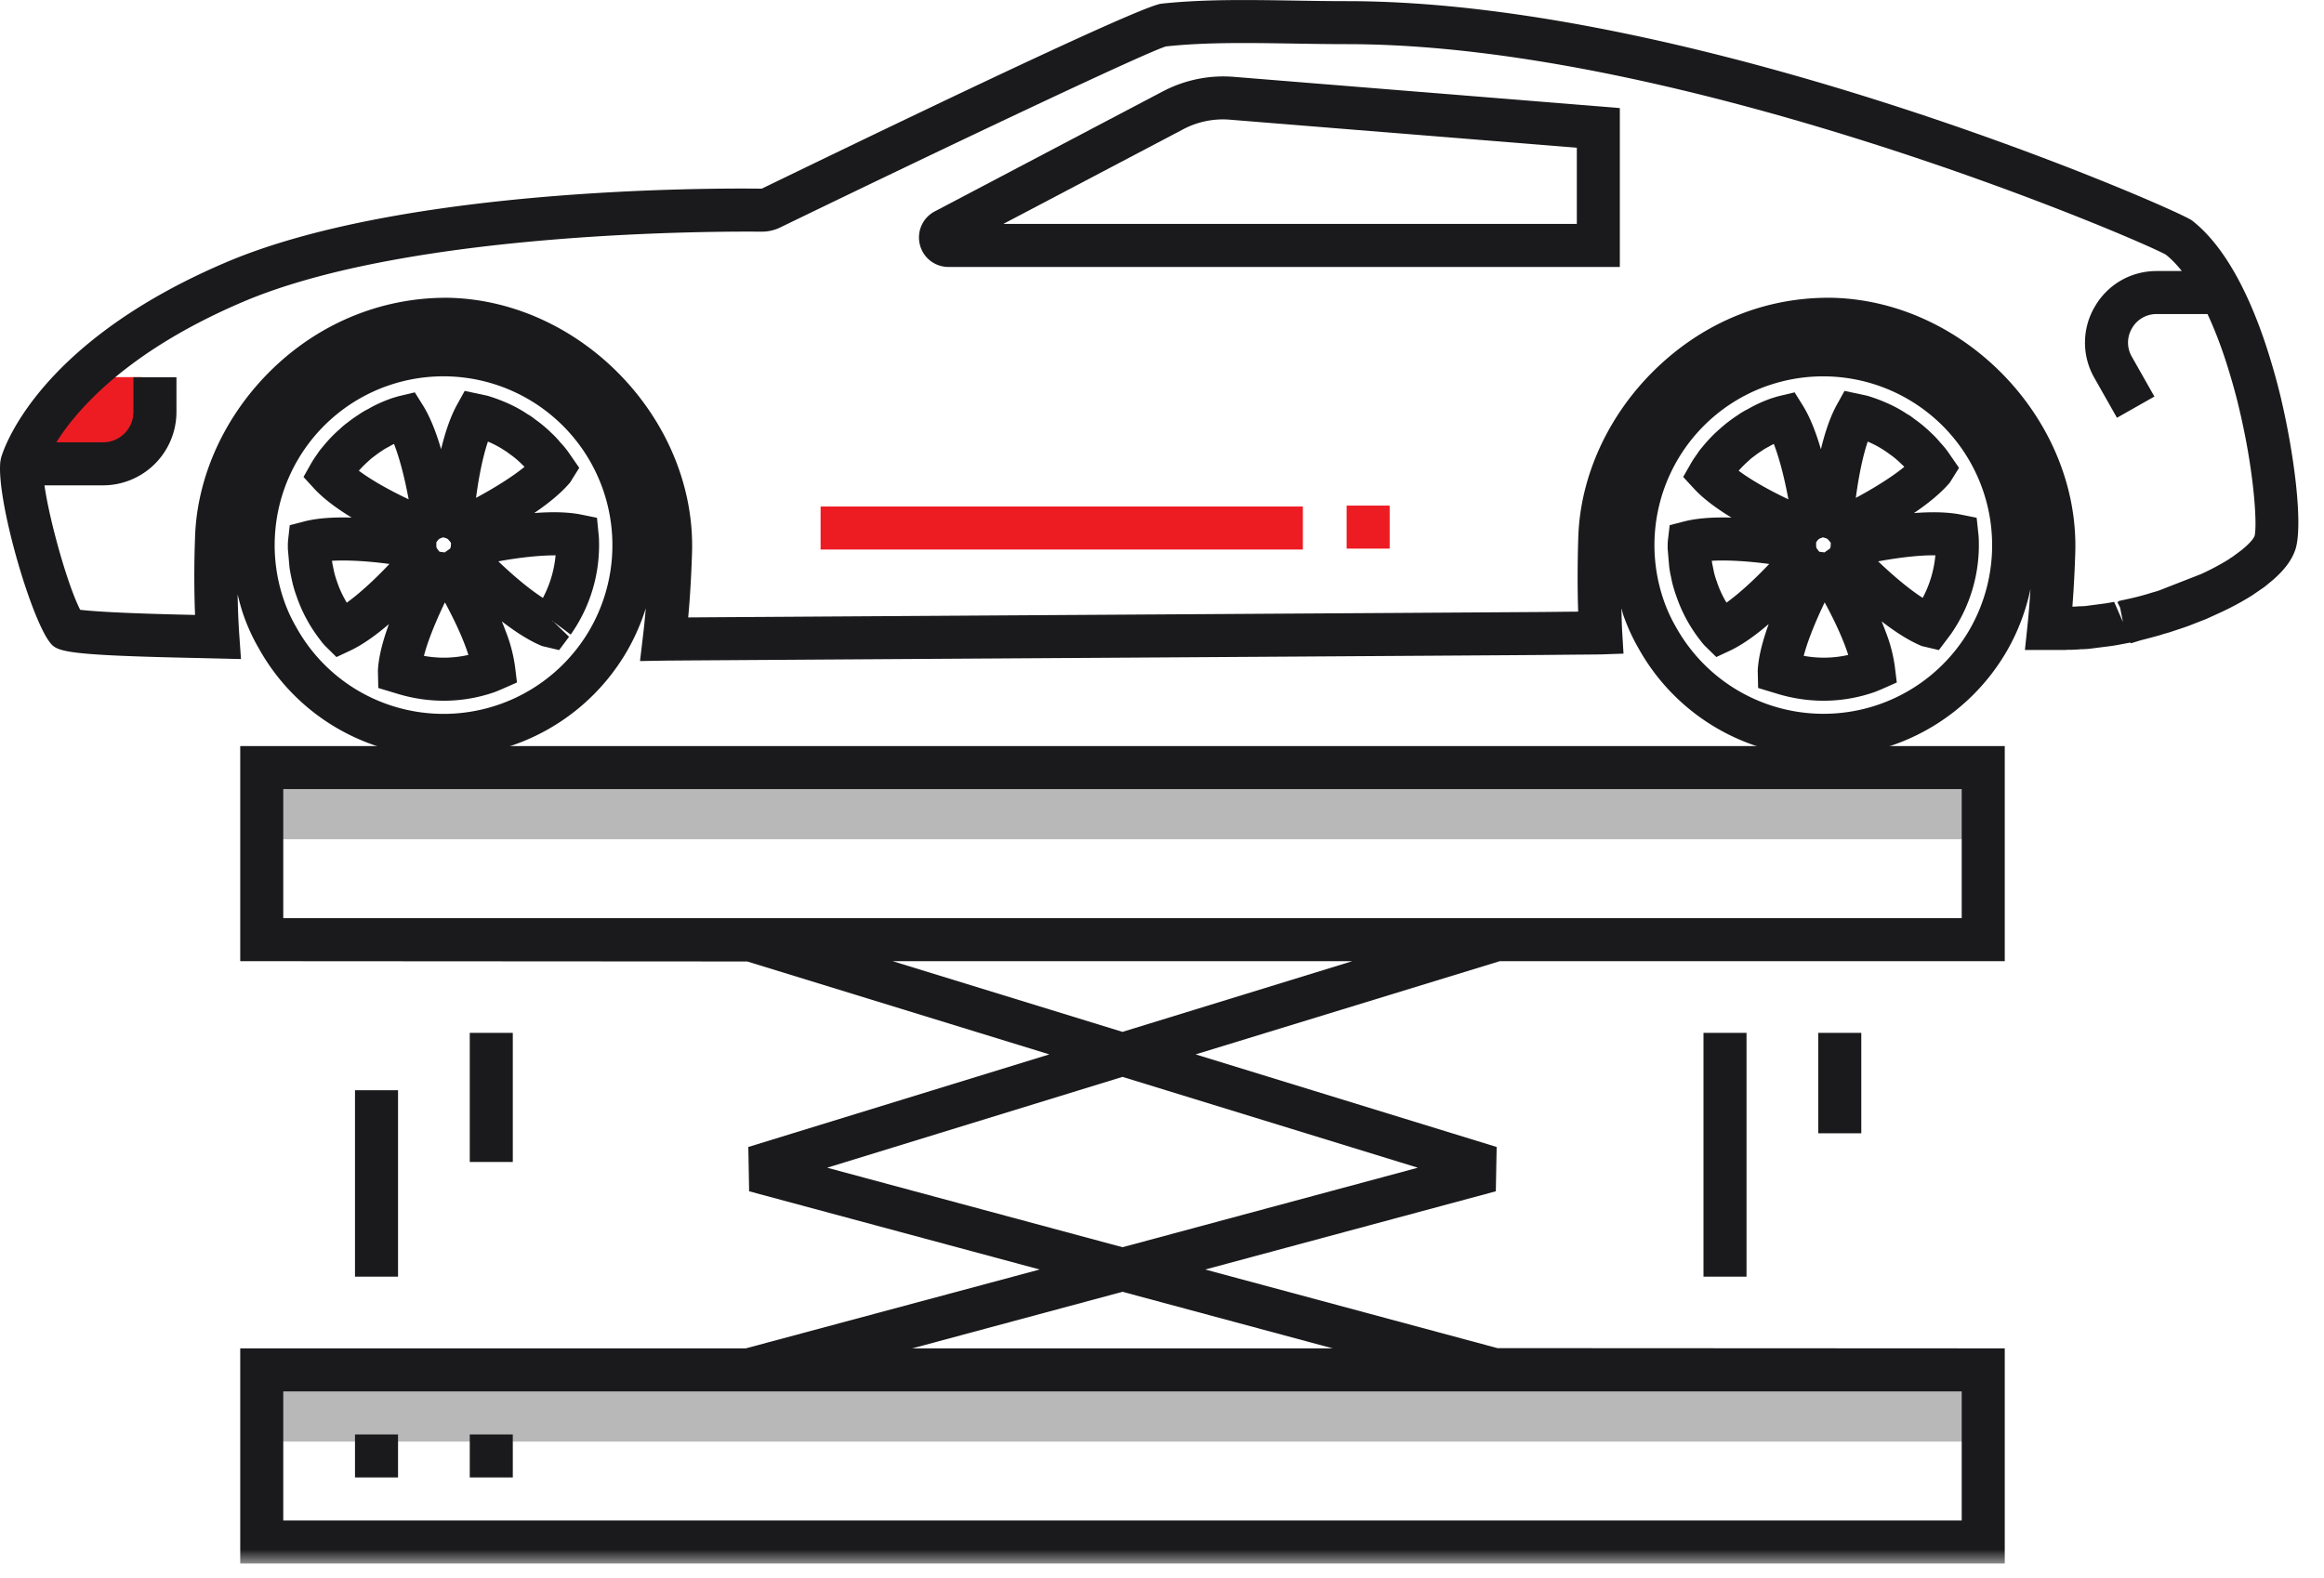 <?xml version="1.0" encoding="utf-8"?>
<svg xmlns="http://www.w3.org/2000/svg" xmlns:xlink="http://www.w3.org/1999/xlink" width="81" height="55" viewBox="0 0 81 55">
    <defs>
        <path id="a" d="M0 55h80.106V.49H0z"/>
    </defs>
    <g fill="none" fill-rule="evenodd">
        <path fill="#B8B8B8" d="M9.123 29.26h60v-3h-60zM9.123 50.26h60v-3h-60z"/>
        <path fill="#ED1C23" d="M1.842 15.477h3.089v-2.33H1.842z"/>
        <g transform="translate(0 -.49)">
            <path fill="#1A1A1C" d="M78.577 19.184c-.003.007-.06.173-.468.498l-.312.231a.603.603 0 0 0-.105.07 8.772 8.772 0 0 1-.967.517l-1.475.577c-.055.018-.111.038-.238.071a8.447 8.447 0 0 1-.719.197l-.445.098v.012l-.05.027.095.191.1.505-.307-.705c-.101.02-.2.038-.315.055l-.68.09a4.103 4.103 0 0 1-.25.011c-.051.005-.104.01-.21.012a42.76 42.76 0 0 0 .1-1.883c.14-4.59-3.794-8.742-8.417-8.885-2.298-.05-4.482.81-6.202 2.474-1.654 1.598-2.638 3.741-2.703 5.88-.03.93-.03 1.795-.004 2.587l-.247.002-.948.01c-.21.003-7.811.05-15.164.096-8.045.051-12.828.081-14.66.094.063-.676.107-1.42.134-2.258.14-4.59-3.794-8.742-8.417-8.885-2.265-.042-4.48.81-6.202 2.474-1.653 1.598-2.638 3.741-2.703 5.878a35.78 35.78 0 0 0 0 2.704c-2.64-.056-3.635-.134-4.003-.179-.438-.854-1.071-3.108-1.245-4.339h2.04a2.562 2.562 0 0 0 2.56-2.559v-1.209h-1.5v1.21a1.06 1.06 0 0 1-1.06 1.058H1.963c.733-1.163 2.496-3.187 6.5-4.895 5.887-2.51 16.842-2.46 18.072-2.449a1.47 1.47 0 0 0 .664-.15c6.198-3.005 12.827-6.14 13.443-6.309 1.38-.148 2.866-.124 4.438-.099.615.01 1.238.02 1.87.02 11.715 0 27.483 6.757 28.532 7.336.19.147.378.343.563.574h-.874c-.9 0-1.706.464-2.158 1.24a2.47 2.47 0 0 0-.015 2.488l.786 1.388 1.305-.74-.786-1.388a.976.976 0 0 1 .005-.993.98.98 0 0 1 .863-.495h1.769c.289.62.558 1.34.796 2.151.117.39.223.782.315 1.177v.002c.534 2.254.625 4.08.527 4.415m-9.91 3.22a5.883 5.883 0 0 1-10.257-.058 5.317 5.317 0 0 1-.415-.902 5.886 5.886 0 0 1 3.602-7.503v.001a5.889 5.889 0 0 1 7.07 8.461m-48.09 0a5.89 5.89 0 0 1-6.42 2.83 5.858 5.858 0 0 1-3.838-2.887 5.269 5.269 0 0 1-.415-.902 5.888 5.888 0 0 1 3.602-7.503l-.001.001a5.89 5.89 0 0 1 7.503 3.595 5.892 5.892 0 0 1-.431 4.866m58.934-7.979c-.1-.424-.213-.847-.337-1.26-.493-1.675-1.374-3.899-2.777-4.988C75.902 7.797 59.342.53 46.949.53c-.623 0-1.24-.01-1.846-.02-1.62-.025-3.15-.05-4.623.108-.542.06-5.231 2.23-13.931 6.45-2.062-.026-12.633-.006-18.676 2.57C1.157 12.5.076 16.306.033 16.467l-.02.11c-.146 1.291 1.012 5.32 1.698 6.273.262.352.36.482 5.229.582l1.459.035-.058-.826a26.044 26.044 0 0 1-.058-1.427c.059.243.122.487.206.726.142.402.32.792.525 1.143a7.35 7.35 0 0 0 4.812 3.61 7.387 7.387 0 0 0 4.085-.235 7.391 7.391 0 0 0 3.97-3.316c.262-.462.47-.946.627-1.444-.03.343-.061.674-.1.982l-.101.857.865-.015c.214-.004 7.976-.053 15.484-.1 9.377-.059 15.079-.095 15.184-.098l.929-.009c.467-.004.93-.007 1.046-.01l.77-.027-.046-.769c-.015-.25-.02-.538-.026-.809.024.08.04.161.067.24.143.404.32.793.523 1.143a7.359 7.359 0 0 0 6.447 3.793 7.393 7.393 0 0 0 6.422-3.734 7.374 7.374 0 0 0 .797-2.115c-.028.453-.062.885-.106 1.296l-.087.828h1.3c.085 0 .15 0 .159-.006.104 0 .208 0 .25-.007.09 0 .189-.007.224-.013.095 0 .199-.006.303-.015l.789-.1c.123-.019.243-.04.412-.073l.232-.044.028.024.36-.11c.149-.036.294-.075.516-.136a2.88 2.88 0 0 0 .274-.083c.105-.025.204-.056.3-.089l.344-.114c.088-.029.167-.057.253-.09l.409-.16c.072-.027.139-.053.193-.077l.43-.196a9.885 9.885 0 0 0 1.135-.609l.417-.286c.064-.047.119-.095.157-.127.507-.403.817-.798.95-1.217.264-.885-.061-3.34-.5-5.2"/>
            <path fill="#1A1A1C" d="M18.922 21.335c-.493-.318-1.052-.794-1.553-1.274.78-.143 1.47-.21 1.995-.21a3.912 3.912 0 0 1-.442 1.484zm-2.33-3.488c.101-.779.245-1.457.414-1.962a3.561 3.561 0 0 1 .61.329c.033.017.061.04.137.097a3.159 3.159 0 0 1 .419.347l.11.108c-.454.368-1.078.752-1.69 1.081zm-1.817 5.51c.03-.113.065-.233.107-.362.173-.52.411-1.06.625-1.504.246.455.522 1.012.718 1.54.038.101.071.2.101.292a3.853 3.853 0 0 1-1.55.033zm.433-3.959l.044-.06a.24.24 0 0 1 .115-.087l.078-.028.105.031c.034.01.073.04.103.078l.065.081-.002.087a.239.239 0 0 1-.032.12l-.186.13-.18-.025-.072-.093a.17.17 0 0 1-.038-.1v-.134zm-2.7-2.497c.106-.122.22-.235.357-.356.045-.045.095-.085.145-.122l.086-.065a3.27 3.27 0 0 1 .234-.163c.057-.04.118-.077.23-.133.054-.034.113-.065.173-.095.19.488.365 1.15.51 1.931-.71-.336-1.31-.68-1.736-.997zm-.423 4.6a2.369 2.369 0 0 1-.073-.132 3.415 3.415 0 0 1-.259-.584 3.385 3.385 0 0 1-.093-.296c-.016-.062-.029-.129-.058-.269-.013-.055-.02-.114-.03-.169v-.01c.528-.03 1.22.007 2.002.111-.548.578-1.058 1.04-1.489 1.35zm8.722-2.959l-.542-.11c-.474-.097-1.049-.1-1.646-.055.483-.328.938-.693 1.252-1.067l.318-.51-.394-.568a2.954 2.954 0 0 0-.254-.305 3.381 3.381 0 0 0-.329-.349 4.594 4.594 0 0 0-.573-.476 1.57 1.57 0 0 0-.243-.167 4.519 4.519 0 0 0-.62-.35 6.006 6.006 0 0 0-.79-.299l-.79-.168-.264.478c-.239.43-.42.983-.558 1.555-.168-.576-.376-1.114-.63-1.524l-.286-.458-.525.125c-.044.011-.089.022-.133.036l-.14.043c-.316.111-.597.24-.815.37a2.66 2.66 0 0 0-.355.21 4.69 4.69 0 0 0-.38.271 2.41 2.41 0 0 0-.265.223 4.81 4.81 0 0 0-.594.618 2.1 2.1 0 0 0-.192.252 3.864 3.864 0 0 0-.215.33l-.266.472.368.401c.333.362.805.707 1.31 1.015-.595-.018-1.182.013-1.654.135l-.503.13-.057.514c-.009.084-.01.176-.009.314l.057.647c.014.092.03.19.057.317.02.094.04.19.063.281.038.146.083.29.13.415.098.285.22.56.353.798.123.231.277.468.476.727.058.077.118.152.185.217l.373.368.473-.222c.44-.206.903-.54 1.354-.927-.033.093-.066.185-.096.277-.175.53-.265.955-.286 1.337l.013.613.7.211a5.545 5.545 0 0 0 1.582.233c.608 0 1.215-.103 1.798-.309l.11-.046c.041-.016.084-.035.134-.057l.51-.225-.068-.552a5.328 5.328 0 0 0-.322-1.225 9.933 9.933 0 0 0-.139-.354c.46.357.95.676 1.405.862l.592.14.347-.464-.543-.525-.045-.018.004-.01.041.028.6.45.013-.019a5.4 5.4 0 0 0 .974-3.243c0-.086-.007-.164-.017-.26l-.054-.55zM67.013 21.334c-.493-.317-1.05-.793-1.552-1.273.78-.142 1.485-.22 1.994-.21a3.92 3.92 0 0 1-.442 1.483zm-2.33-3.486c.101-.78.245-1.457.414-1.962a3.558 3.558 0 0 1 .748.427 3.02 3.02 0 0 1 .416.345c.036.032.072.067.111.108-.453.369-1.077.753-1.689 1.082zm-1.817 5.508c.03-.112.065-.232.107-.36.173-.521.411-1.061.624-1.505.247.456.523 1.012.72 1.54a5.4 5.4 0 0 1 .1.293 3.852 3.852 0 0 1-1.55.031zm.433-3.959l.043-.06a.246.246 0 0 1 .117-.085l.077-.028.104.03a.23.23 0 0 1 .103.077l.066.082-.003.09a.22.22 0 0 1-.03.116l-.187.13-.18-.023-.072-.092a.17.17 0 0 1-.038-.102v-.134zm-2.7-2.495c.107-.123.22-.236.357-.357a1.38 1.38 0 0 1 .146-.123l.085-.064c.063-.049.127-.093.236-.163.057-.041.118-.078.226-.133a2.24 2.24 0 0 1 .175-.095c.188.489.364 1.15.508 1.931-.709-.335-1.308-.68-1.734-.997zm-.424 4.598a3.497 3.497 0 0 1-.331-.715 3.391 3.391 0 0 1-.094-.296c-.015-.059-.027-.122-.057-.273a1.883 1.883 0 0 1-.03-.167v-.008c.522-.03 1.22.008 2.001.111-.543.572-1.058 1.037-1.489 1.348zm8.718-2.959l-.537-.108c-.475-.096-1.049-.1-1.647-.055.484-.329.94-.694 1.253-1.067l.317-.51-.393-.568a2.974 2.974 0 0 0-.254-.306 3.495 3.495 0 0 0-.33-.35 4.658 4.658 0 0 0-.57-.473c-.1-.08-.2-.15-.245-.168a4.46 4.46 0 0 0-.62-.35 5.966 5.966 0 0 0-.79-.3l-.789-.168-.265.479c-.239.43-.42.984-.558 1.557-.168-.579-.376-1.117-.63-1.527l-.286-.458-.524.125a2.215 2.215 0 0 0-.134.037l-.14.043a4.649 4.649 0 0 0-.816.37c-.14.07-.272.149-.353.209a5.057 5.057 0 0 0-.647.495 4.856 4.856 0 0 0-.596.62 1.93 1.93 0 0 0-.189.25 2.694 2.694 0 0 0-.073.104c-.05.07-.096.142-.14.22l-.272.476.371.402c.333.363.806.707 1.311 1.015-.595-.017-1.18.014-1.654.136l-.498.128-.06.51c-.01.085-.013.18-.01.323l.055.641c.015.095.03.195.06.326.018.091.037.186.06.274.04.146.084.29.131.415a5.215 5.215 0 0 0 .826 1.521c.06.08.121.156.191.224l.372.364.471-.22c.44-.207.91-.549 1.355-.931a8.479 8.479 0 0 0-.097.28c-.172.521-.265.959-.286 1.338l.014.611.7.212a5.51 5.51 0 0 0 1.581.233c.61 0 1.215-.103 1.797-.309l.107-.044c.042-.015.086-.035.14-.058l.508-.226-.068-.553a5.282 5.282 0 0 0-.322-1.224 9.933 9.933 0 0 0-.139-.354c.46.357.95.677 1.404.863l.592.139.42-.558a5.416 5.416 0 0 0 .972-3.242c0-.093-.007-.175-.017-.267l-.059-.546zM54.958 8.297H34.969l6.273-3.302a2.956 2.956 0 0 1 1.626-.332l12.09.978v2.656zm-14.413-4.63L32.58 7.86c-.42.22-.633.696-.52 1.156.113.46.523.781.997.781h23.4V4.258L42.99 3.168a4.525 4.525 0 0 0-2.444.5z"/>
            <mask id="b" fill="#fff">
                <use xlink:href="#a"/>
            </mask>
            <path fill="#ED1C23" d="M28.601 19.649H45.41v-1.5H28.601zM46.935 19.617h1.5v-1.5h-1.5z" mask="url(#b)"/>
            <path fill="#1A1A1C" d="M9.873 32.5h58.5V28h-58.5v4.5zm29.25 3.965L31.111 34h16.023l-8.011 2.465zm10.294 4.736l-10.294 2.772-10.294-2.772 10.294-3.167 10.294 3.167zM46.452 47.5H31.793l7.33-1.973 7.329 1.973zm-36.579 6h58.5V49h-58.5v4.5zm60-27h-61.5V34l17.671.011 10.529 3.239-10.491 3.228.028 1.545 10.127 2.727L25.99 47.5H8.373V55h61.5v-7.5l-17.683-.009-10.183-2.741 10.128-2.727.029-1.545-10.492-3.228L52.274 34h17.599v-7.5zM59.373 45h1.5v-8.5h-1.5V45zm-43-4h1.5v-4.5h-1.5V41zm-4 4h1.5v-6.5h-1.5V45zm51-5h1.5v-3.5h-1.5V40zm-47 12h1.5v-1.5h-1.5V52zm-4 0h1.5v-1.5h-1.5V52z" mask="url(#b)"/>
        </g>
    </g>
</svg>
